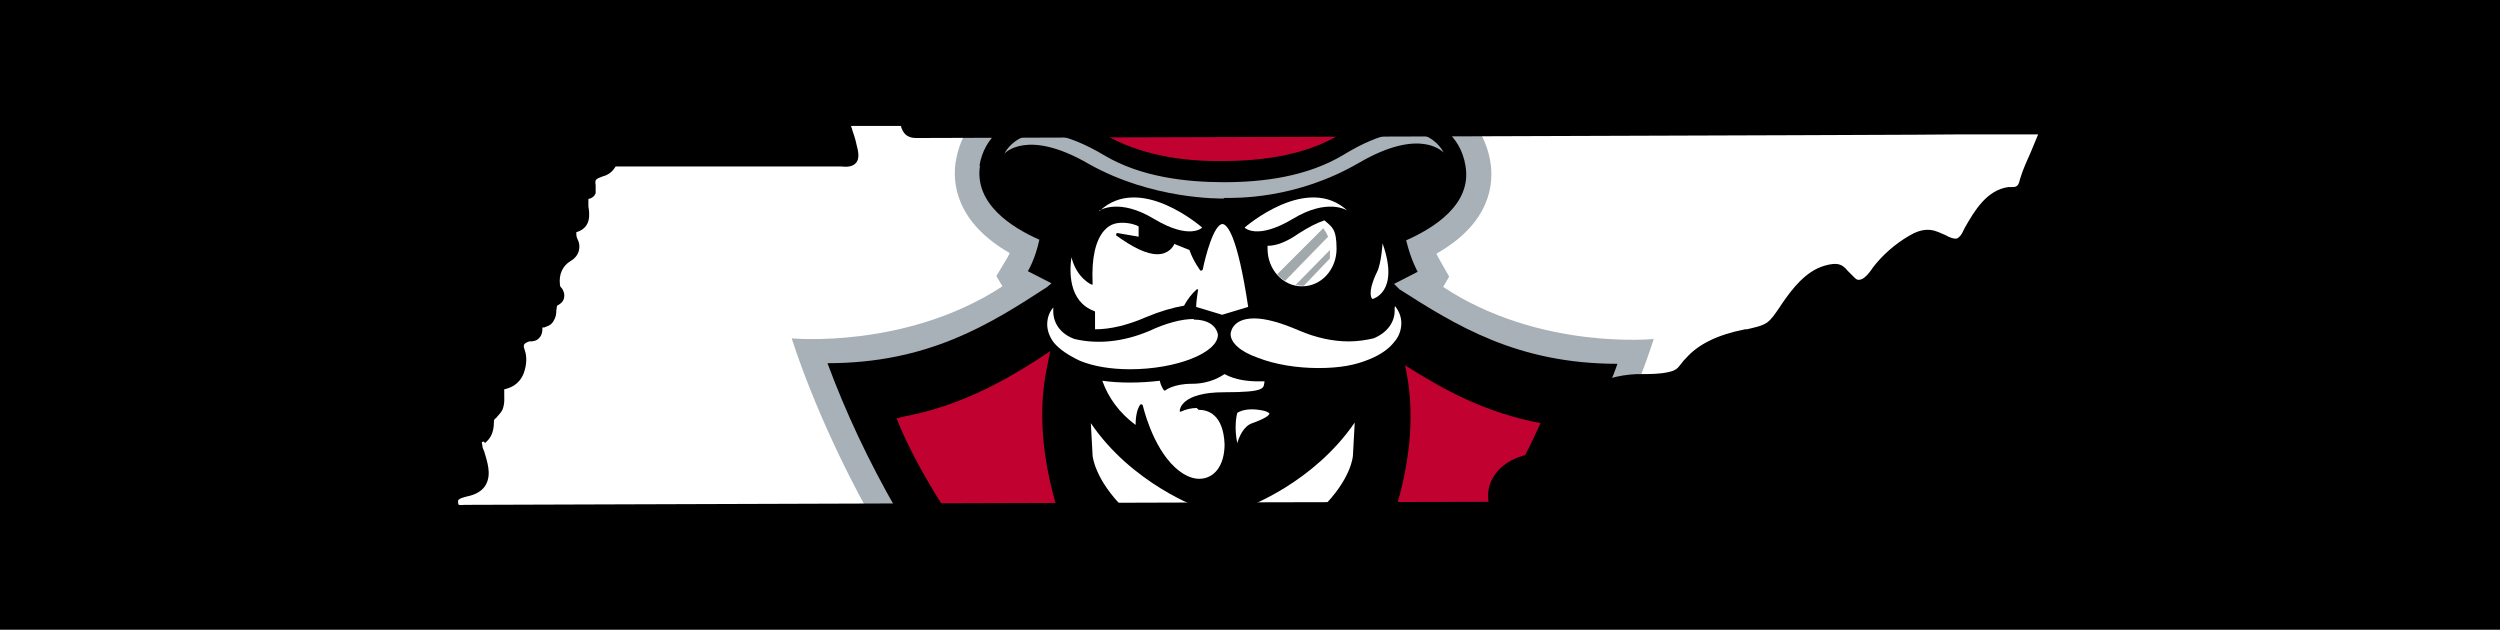 <?xml version="1.0" encoding="UTF-8"?>
<svg xmlns="http://www.w3.org/2000/svg" xmlns:xlink="http://www.w3.org/1999/xlink" version="1.1" viewBox="0 0 413 104">
  <rect x="0" y="0" width="413" height="104" fill="#333333" stroke="none"/>
  <!-- Generator: Adobe Illustrator 29.7.1, SVG Export Plug-In . SVG Version: 2.1.1 Build 8)  -->
  <defs>
    <style>
      .st0 {
        fill: none;
      }

      .st1 {
        fill: #c10230;
      }

      .st2 {
        fill: #a7b1b7;
      }

      .st3 {
        fill: #fff;
      }

      .st4 {
        fill: #a2a9ad;
      }

      .st5 {
        stroke: #000;
        stroke-miterlimit: 10;
      }

      .st6 {
        clip-path: url(#clippath);
      }
    </style>
    <clipPath id="clippath">
      <rect class="st0" x="73.5" y="18.5" width="266" height="67.1"/>
    </clipPath>
  </defs>
  <g id="Layer_2">
    <rect class="st5" x="-28.4" y="-88.9" width="469.8" height="281.9"/>
  </g>
  <g id="Layer_1">
    <g class="st6">
      <g>
        <path class="st3" d="M77.3,84.5s147.4-.5,169.4-.5h.3c-1.4-3.9,1.3-7,5.4-7.8.9-.2,1.9-.2,2.8-.7,1.5-.9,1.8-2.9,2.4-4.5,1.9-5.3,8-8.1,13.6-8,1.4,0,3,0,4.5-.4,2.1-.5,2.2-1.1,3.5-2.7,2.3-2.6,6-3.8,9.3-4.5,1.4-.3,2.8-.5,4-1.3,1.3-.9,2-2.3,2.8-3.6,1.5-2.3,3.5-4.8,6.3-5.7,2-.6,2.3,0,3,.7,1,1,1.5,2.2,3.3,1.5,1-.4,1.6-1.3,2.3-2.2,1.5-2,3.5-3.6,5.6-4.9.9-.6,2-1,3-.8,1.7.2,3.2,2,4.8,1.3.7-.3,1.2-1,1.5-1.6,1.7-2.8,3.5-6.3,6.7-6.8.6,0,1.3,0,1.8-.4.5-.3.8-1,.9-1.7,1-3.2,2.5-5.6,3.5-8.8h-13.4c0,.1-.8.1-.8.1l-172.7.4c-1.5,0-1.3-.8-1.8-1.7-.2-.3-1.6-.3-1.6-.3h-5.4c-4.6-.1-3.1.3-2.1,4.4.5,2.2.4,2.4-1.7,2.4-11.7,0-26.2,0-37.9,0-.9,2.2-2.3,1.4-3.5,2.6-.7.8-.1,1.7-.3,2.5,0,.3-.9.2-1.2,1-.4,1.1,1,3.9-1.1,4.6-1.1.4-1.2,1.5-.6,2.7.3.6.3,1.6-.7,2.2-1.6,1-2.6,2.8-2.3,5,.2.9.8,1.2.6,1.8,0,.5-.9.7-1.1,1.2-.3.8-.1,1.7-.6,2.5-.3.6-1.3.4-1.7.8-.3.4-.1,1.3-.5,1.7-.2.3-1,.2-1.3.3-1.6.6-1.8,1.6-1.3,2.9.2.6.3,1.7-.2,3.1-.7,2-2.3,1.9-2.9,2.1-1.1,1.1,0,2.2-.7,3.9-.5,1-1.6,1.1-1.6,2.3,0,3.6-2.3,1.8-1.5,4.6.8,2.8,2.4,6-1.8,7-1.2.3-2.6.6-2.3,2.3.3,1.6,1.8,1.1,2.8,1.1h.2Z"/>
        <path class="st2" d="M157.9,26.6c-.6,3.6,0,10.1,8.9,15.2-.2.5-.4.8-.4.8l-1.8,3,1,1.7c-15.9,10.4-34.8,8.6-34.8,8.6,0,0,3.8,12.6,12.5,28.4,42.3-.1,91.4-.3,103.4-.3h.3c-1.4-3.9,1.3-7,5.4-7.8.9-.2,1.9-.2,2.8-.7,1.5-.9,1.8-2.9,2.4-4.5,1.8-5.1,7.6-7.9,13.1-8,1.7-4.4,2.5-7,2.5-7,0,0-18.9,1.9-34.8-8.6l1-1.7-1.7-3s-.2-.3-.4-.8c9-5.1,9.5-11.6,8.9-15.2-.3-1.9-1-3.6-1.9-5.2l-84.6.2c-.9,1.4-1.5,3.1-1.8,5Z"/>
        <path d="M161.9,27.3c-1,6.4,5.3,10.3,9.8,12.3-.7,3.3-1.9,5.2-1.9,5.2l3.9,2c-.2.2-.5.4-.7.6-9.5,6.2-19.7,12.6-36.3,12.6,3,8.1,6.8,16.2,11.4,24.2,41.1-.1,87.1-.3,98.6-.3h.3c-1.4-3.9,1.3-7,5.4-7.8.9-.2,1.9-.2,2.8-.7,1.5-.9,1.8-2.9,2.4-4.5,1.3-3.6,4.5-6.1,8.2-7.2.5-1.2,1-2.4,1.4-3.6-16.5,0-26.6-6.3-36-12.3-.3-.3-.6-.6-.9-.9l3.9-2s-1.1-1.9-1.9-5.2c4.5-2,10.9-5.9,9.8-12.3-.4-2.5-1.6-4.5-3.3-5.9l-73.9.2c-1.6,1.4-2.7,3.3-3.1,5.7Z"/>
        <path class="st3" d="M209.4,40.6c0,.2,0,.3,0,.5,0,3.4,2.5,6.2,5.7,6.2s5.7-2.8,5.7-6.2-.8-3.6-2-4.7c-1.2.4-2.6,1.1-4.3,2.2-2,1.4-3.7,2-5,2Z"/>
        <path class="st3" d="M202,37c-1.5,0-2.9,5.5-3.3,7.5,0,0,0,.1-.2.2,0,0-.2,0-.2,0,0,0-1.2-1.6-1.8-3.4l-2.5-1c-.2.5-1,1.7-2.8,1.7s-4-1.1-6.8-3.1c0,0,0-.2,0-.3,0,0,.1-.1.2-.1l3.5.6c0-.3,0-1,0-1.7-.3-.2-1.4-.6-2.7-.6s-2.2.4-3,1.3c-1.4,1.6-2.1,4.5-1.9,8.7,0,0,0,.1,0,.2,0,0-.1,0-.2,0,0,0-2.4-1-3.3-4.5-.3,2.1-.6,7.3,3.8,8.9,0,0,.1,0,.1.2v2.8c2.6,0,5.4-.7,8.4-2,2.4-1,4.5-1.6,6.3-1.9.6-1.1,1.3-2,2.1-2.7,0,0,.2,0,.2,0,0,0,.1.1,0,.2,0,0-.3,1.9-.3,2.7l4.3,1.3,4.3-1.3c-1.8-12-3.5-13.7-4.3-13.7Z"/>
        <path class="st3" d="M197.7,67.4c-.8,0-1.8.2-2.6.6,0,0-.1,0-.2,0,0,0,0,0,0-.2,0-.1.2-3,7.3-3s6.5-.7,6.7-1.8c-.3,0-.6,0-1,0-1.6,0-3.8-.2-5.6-1.2-.5.3-2.3,1.6-5.4,1.6s-4.4,1.1-4.4,1.1c0,0,0,0-.1,0s0,0-.1,0c0,0-.5-.6-.7-1.6-3.3.4-6.7.4-9.5,0,1,2.8,2.8,5.3,5.5,7.3,0-.8.1-2.5.8-3.4,0,0,0,0,.2,0h0c0,0,.1,0,.2.2,0,0,1.5,6.7,5.3,10.2,1.3,1.2,2.7,1.9,4,1.9,2.5,0,4.2-2.2,4.2-5.7-.2-5-2.8-5.7-4.3-5.7Z"/>
        <path class="st3" d="M207.9,67.7c-1.5-.2-2.7,0-3.5.5-.2.7-.5,2.7,0,5,.3-1,1-2.8,2.5-3.3,2.8-1,2.8-1.5,2.8-1.6,0,0-.2-.4-1.8-.6Z"/>
        <path class="st3" d="M228.4,40.2s-.2,3.3-.9,4.7c-.7,1.4-1.5,3.6-.8,4.5,0,0,4.6-1,1.7-9.2Z"/>
        <path class="st3" d="M181.6,34.8s3.2-2.2,9.1,1.4c5.9,3.5,7.9,1.4,7.9,1.4,0,0-10.3-9.1-17-2.7Z"/>
        <path class="st4" d="M212.3,46.4l7.1-7.3c-.2-.5-.5-1-.8-1.4l-7.6,7.6c.3.5.8.8,1.3,1.1Z"/>
        <path class="st4" d="M219.8,41.2l-5.8,5.9c.4,0,.8.1,1.1.1h.3l4.3-4.5c0-.4,0-.8,0-1.1v-.4Z"/>
        <path class="st3" d="M222.6,34.8s-3.2-2.2-9.1,1.4c-5.9,3.5-7.9,1.4-7.9,1.4,0,0,10.4-9.1,17.1-2.7Z"/>
        <path class="st3" d="M197.2,52.7c-1.9,0-4.4.6-7.4,2-4.3,1.8-8.5,2.2-12.3,1.3-2.2-.8-3.5-2.5-3.5-4.6s0-.4,0-.6c-.7.8-1,1.8-1,2.8s.4,2.1,1.1,3c.9,1.1,2.4,2.1,4.3,3,2.2.9,5,1.4,8.3,1.4,7.6,0,14.5-2.7,14.5-5.7,0,0-.2-2.5-4-2.5Z"/>
        <path class="st3" d="M230.4,50.7c0,.2,0,.4,0,.6,0,2-1.3,3.7-3.5,4.6-1.3.3-2.7.5-4.1.5-2.6,0-5.4-.6-8.2-1.8-3-1.3-5.5-2-7.4-2-3.8,0-3.9,2.5-3.9,2.6,0,1.4,1.6,2.9,4.5,3.9,2.8,1.1,6.4,1.7,10,1.7s6.1-.5,8.3-1.4c2-.8,3.4-1.8,4.3-3,.7-.8,1.1-1.9,1.1-3s-.4-2-1-2.8Z"/>
        <path class="st3" d="M180.2,69.8l.3,5.5s.3,3.9,5.3,8.8c4.4,0,8.8,0,12.9,0-.7-.2-11.7-4.2-18.5-14.2Z"/>
        <path class="st3" d="M223.8,69.8c-6.7,9.8-17.4,13.9-18.5,14.2,4.5,0,8.9,0,13,0,5-4.9,5.2-8.7,5.2-8.7l.3-5.5Z"/>
        <path class="st2" d="M202.1,32.7c2,0,11.9.3,22.4-5.8,10.3-6,13.9-1.7,14-1.7-.1,0-3.2-7.8-16.6.4-6,3.6-13.3,4.5-19.7,4.5-6.4,0-13.8-.9-19.7-4.4-13.4-8-16.5-.3-16.6-.3,0,0,3.7-4.3,14,1.7,10.5,5.9,21.7,5.7,22.4,5.7Z"/>
        <path class="st1" d="M173,60.5l.5-2.5-2.1,1.4c-6.1,3.9-13.1,7.7-22,9.4l-1.3.3.5,1.2c1.3,3.1,3.7,7.9,7.3,13.5l.3.4h.2c6.1,0,12.2,0,18.3,0-2.3-7.6-3.4-15.8-1.7-23.7Z"/>
        <path class="st1" d="M232.1,60.3c1.8,7.9.8,16.1-1.5,23.7,4.8,0,8.9,0,12.1,0l4.3-.7c-.7-3.1,1.2-5.6,4.2-6.7,1.5-2.7,2.5-5,3.3-6.7-9.1-1.7-16-5.5-22.3-9.5Z"/>
        <path class="st1" d="M182.3,22.1c6,3.6,13.4,4.6,19.7,4.5,6.4,0,13.8-.9,19.7-4.6.4-.2.7-.4,1-.6h-41.5c.3.3.6.5,1,.7Z"/>
        <path d="M76.2,85.5c-1,0-2.3-.3-2.6-2.1-.5-2.7,2-3.3,3.1-3.5,1-.2,1.5-.6,1.8-1,.5-.8,0-2.2-.5-3.6-.1-.3-.2-.6-.3-1-.5-1.7,0-2.5.8-3.1.4-.3.7-.5.6-1.8,0-1.3.7-1.9,1.2-2.2.3-.2.4-.3.5-.5.2-.5.2-.9.1-1.4,0-.8-.2-1.8.8-2.7h.1c0-.1.2-.2.2-.2.2-.1.5-.2.7-.2.6-.2,1.3-.3,1.7-1.3.4-1.1.3-2.1.2-2.3-.7-2,0-3.5,1.9-4.2.2,0,.5-.1.7-.1h.1c0,0,0-.1,0-.2,0-.4.1-.9.5-1.4.4-.5.9-.6,1.3-.7,0,0,.2,0,.3,0,0-.2.1-.5.2-.8,0-.4,0-.9.3-1.4.2-.5.6-.8.9-1h0c-.2-.3-.4-.7-.5-1.3-.4-2.5.6-4.8,2.8-6.1.4-.2.5-.5.3-.8-.5-1-.6-2-.3-2.8.3-.6.8-1.1,1.5-1.4.5-.2.6-.4.4-1.9,0-.7-.2-1.4,0-2,.3-.7.8-1.1,1.2-1.3h0c0-.7-.2-1.7.5-2.5.6-.8,1.4-1,2-1.2.7-.2,1-.3,1.3-1.1l.3-.7h11.4c9.3,0,18.9,0,27.3,0h.9c0-.3-.2-.8-.2-1.1-.2-.9-.5-1.6-.7-2.2-.4-1.1-.7-2-.1-2.7.6-.8,1.8-.8,3.9-.8h5.3c1.9,0,2.3.6,2.5.8h0c.2.4.3.6.4.8,0,.1.1.3.2.4,0,0,.1,0,.4,0l172.7-.4h.8l13-.3h1.9l-.4,1.4c-.5,1.7-1.2,3.1-1.8,4.5-.6,1.4-1.2,2.7-1.7,4.2-.2.6-.5,1.6-1.3,2.2-.6.4-1.3.5-1.8.6-.1,0-.3,0-.4,0-2.5.3-4.1,3.1-5.6,5.7l-.3.6c-.3.6-1,1.7-2.1,2.1-1.4.6-2.7,0-3.7-.6-.6-.3-1.1-.6-1.6-.6-.8,0-1.7.3-2.4.7-2,1.2-3.9,2.8-5.3,4.7l-.2.3c-.6.8-1.3,1.8-2.5,2.2-2.1.8-3.3-.4-4-1.3-.1-.2-.3-.3-.4-.5,0,0-.2-.2-.3-.3-.4-.4-.5-.5-1.7-.2-2.5.8-4.3,3.1-5.8,5.3-.2.3-.4.6-.5.8-.7,1.1-1.4,2.2-2.5,3-1.3.9-2.8,1.2-4.1,1.4h-.3c-4.1.8-7,2.2-8.7,4.2-.3.3-.5.5-.6.8-.9,1.1-1.5,1.8-3.5,2.2-1.6.4-3.5.4-4.7.4-4.9-.1-10.8,2.3-12.6,7.3-.1.3-.2.7-.3,1-.5,1.5-1,3.2-2.5,4.1-.8.5-1.6.6-2.3.7-.3,0-.5,0-.7.1-2,.4-3.7,1.5-4.5,2.9-.6,1.1-.7,2.2-.2,3.6l.5,1.4h-1.8c-21.8,0-168,.5-169.4.5h0c-.1,0-.3,0-.5,0,0,0-.3,0-.6,0ZM79.6,73c0,0,0,.3.1.7,0,.3.2.6.3.9.5,1.7,1.2,3.7.3,5.4-.5,1-1.6,1.7-3.1,2-1.6.4-1.6.6-1.5,1.1,0,.3,0,.4,1.1.3.3,0,.5,0,.7,0h0c4.1,0,143.7-.5,168.4-.5-.2-1.4,0-2.7.7-3.9,1-1.9,3.2-3.4,5.8-3.9.3,0,.5,0,.8-.1.6,0,1.2-.2,1.6-.5.8-.5,1.2-1.7,1.6-2.9.1-.4.2-.7.3-1.1,2.2-6.2,9.1-8.8,14.6-8.7,1.1,0,2.8,0,4.2-.3,1.4-.3,1.6-.6,2.3-1.5.2-.3.4-.5.7-.8,2-2.3,5.2-3.9,9.8-4.8h.3c1.2-.3,2.4-.5,3.3-1.1.8-.6,1.3-1.4,2-2.4.2-.3.4-.6.6-.9,1.6-2.3,3.8-5.2,6.9-6.1,2.1-.6,2.9-.3,3.8.8,0,0,.1.1.2.2.2.2.3.3.5.5.8.8.9,1,1.7.7.6-.3,1.1-.9,1.6-1.6l.2-.3c1.6-2.1,3.7-3.9,5.9-5.2,1-.6,2.3-1.2,3.7-1,.8.1,1.6.5,2.3.8.9.5,1.5.7,2,.6.4-.2.8-.7,1-1.2l.3-.6c1.6-2.8,3.6-6.2,7.2-6.7.2,0,.3,0,.5,0,.4,0,.7,0,.9-.2.3-.2.4-.7.5-1.1.5-1.7,1.2-3.1,1.8-4.5.4-1,.8-1.9,1.2-2.9h-12.6c0,.1-172.7.6-172.7.6-1.8,0-2.2-1-2.5-1.7,0,0,0-.2-.1-.3-.2,0-.5,0-.8,0h-5.4c-.5,0-1.5,0-2,0,0,.2.2.5.2.7.2.6.5,1.4.7,2.4.3,1.1.5,2.2,0,2.9-.6.8-1.6.8-2.6.7-8.3,0-17.9,0-27.2,0h-10c-.7,1.2-1.6,1.5-2.3,1.7-.5.2-.8.3-1,.6,0,.1-.1.3,0,.8,0,.4,0,.8,0,1.3-.2.6-.7.8-.9.9-.3,0-.3.1-.3.2,0,.2,0,.7,0,1.1.2,1.2.5,3.4-1.8,4.2-.2,0-.2.1-.2.2,0,.2,0,.6.2,1,.6,1.1.4,2.7-1.1,3.6-1.4.8-2,2.3-1.8,3.9,0,.3.1.4.3.6.2.3.5.8.4,1.5-.1.7-.6,1.1-1,1.3,0,0-.2.1-.2.2,0,.2-.1.5-.1.8,0,.5-.1,1.1-.5,1.7-.4.7-1.1.8-1.5,1,0,0-.2,0-.3,0,0,0,0,.2,0,.3,0,.4-.1,1-.5,1.4-.4.5-1,.6-1.5.6,0,0-.1,0-.2,0-1,.4-1,.6-.7,1.5.3.8.4,2.2-.2,3.8-.8,2-2.4,2.4-3.1,2.6,0,0,0,0-.1,0,0,.2,0,.4,0,.9,0,.6.1,1.5-.3,2.5-.3.6-.8,1-1,1.3-.4.3-.4.4-.4.6,0,2.2-.8,3-1.5,3.6-.1-.3-.2-.3-.3-.2Z"/>
      </g>
    </g>
  </g>
</svg>